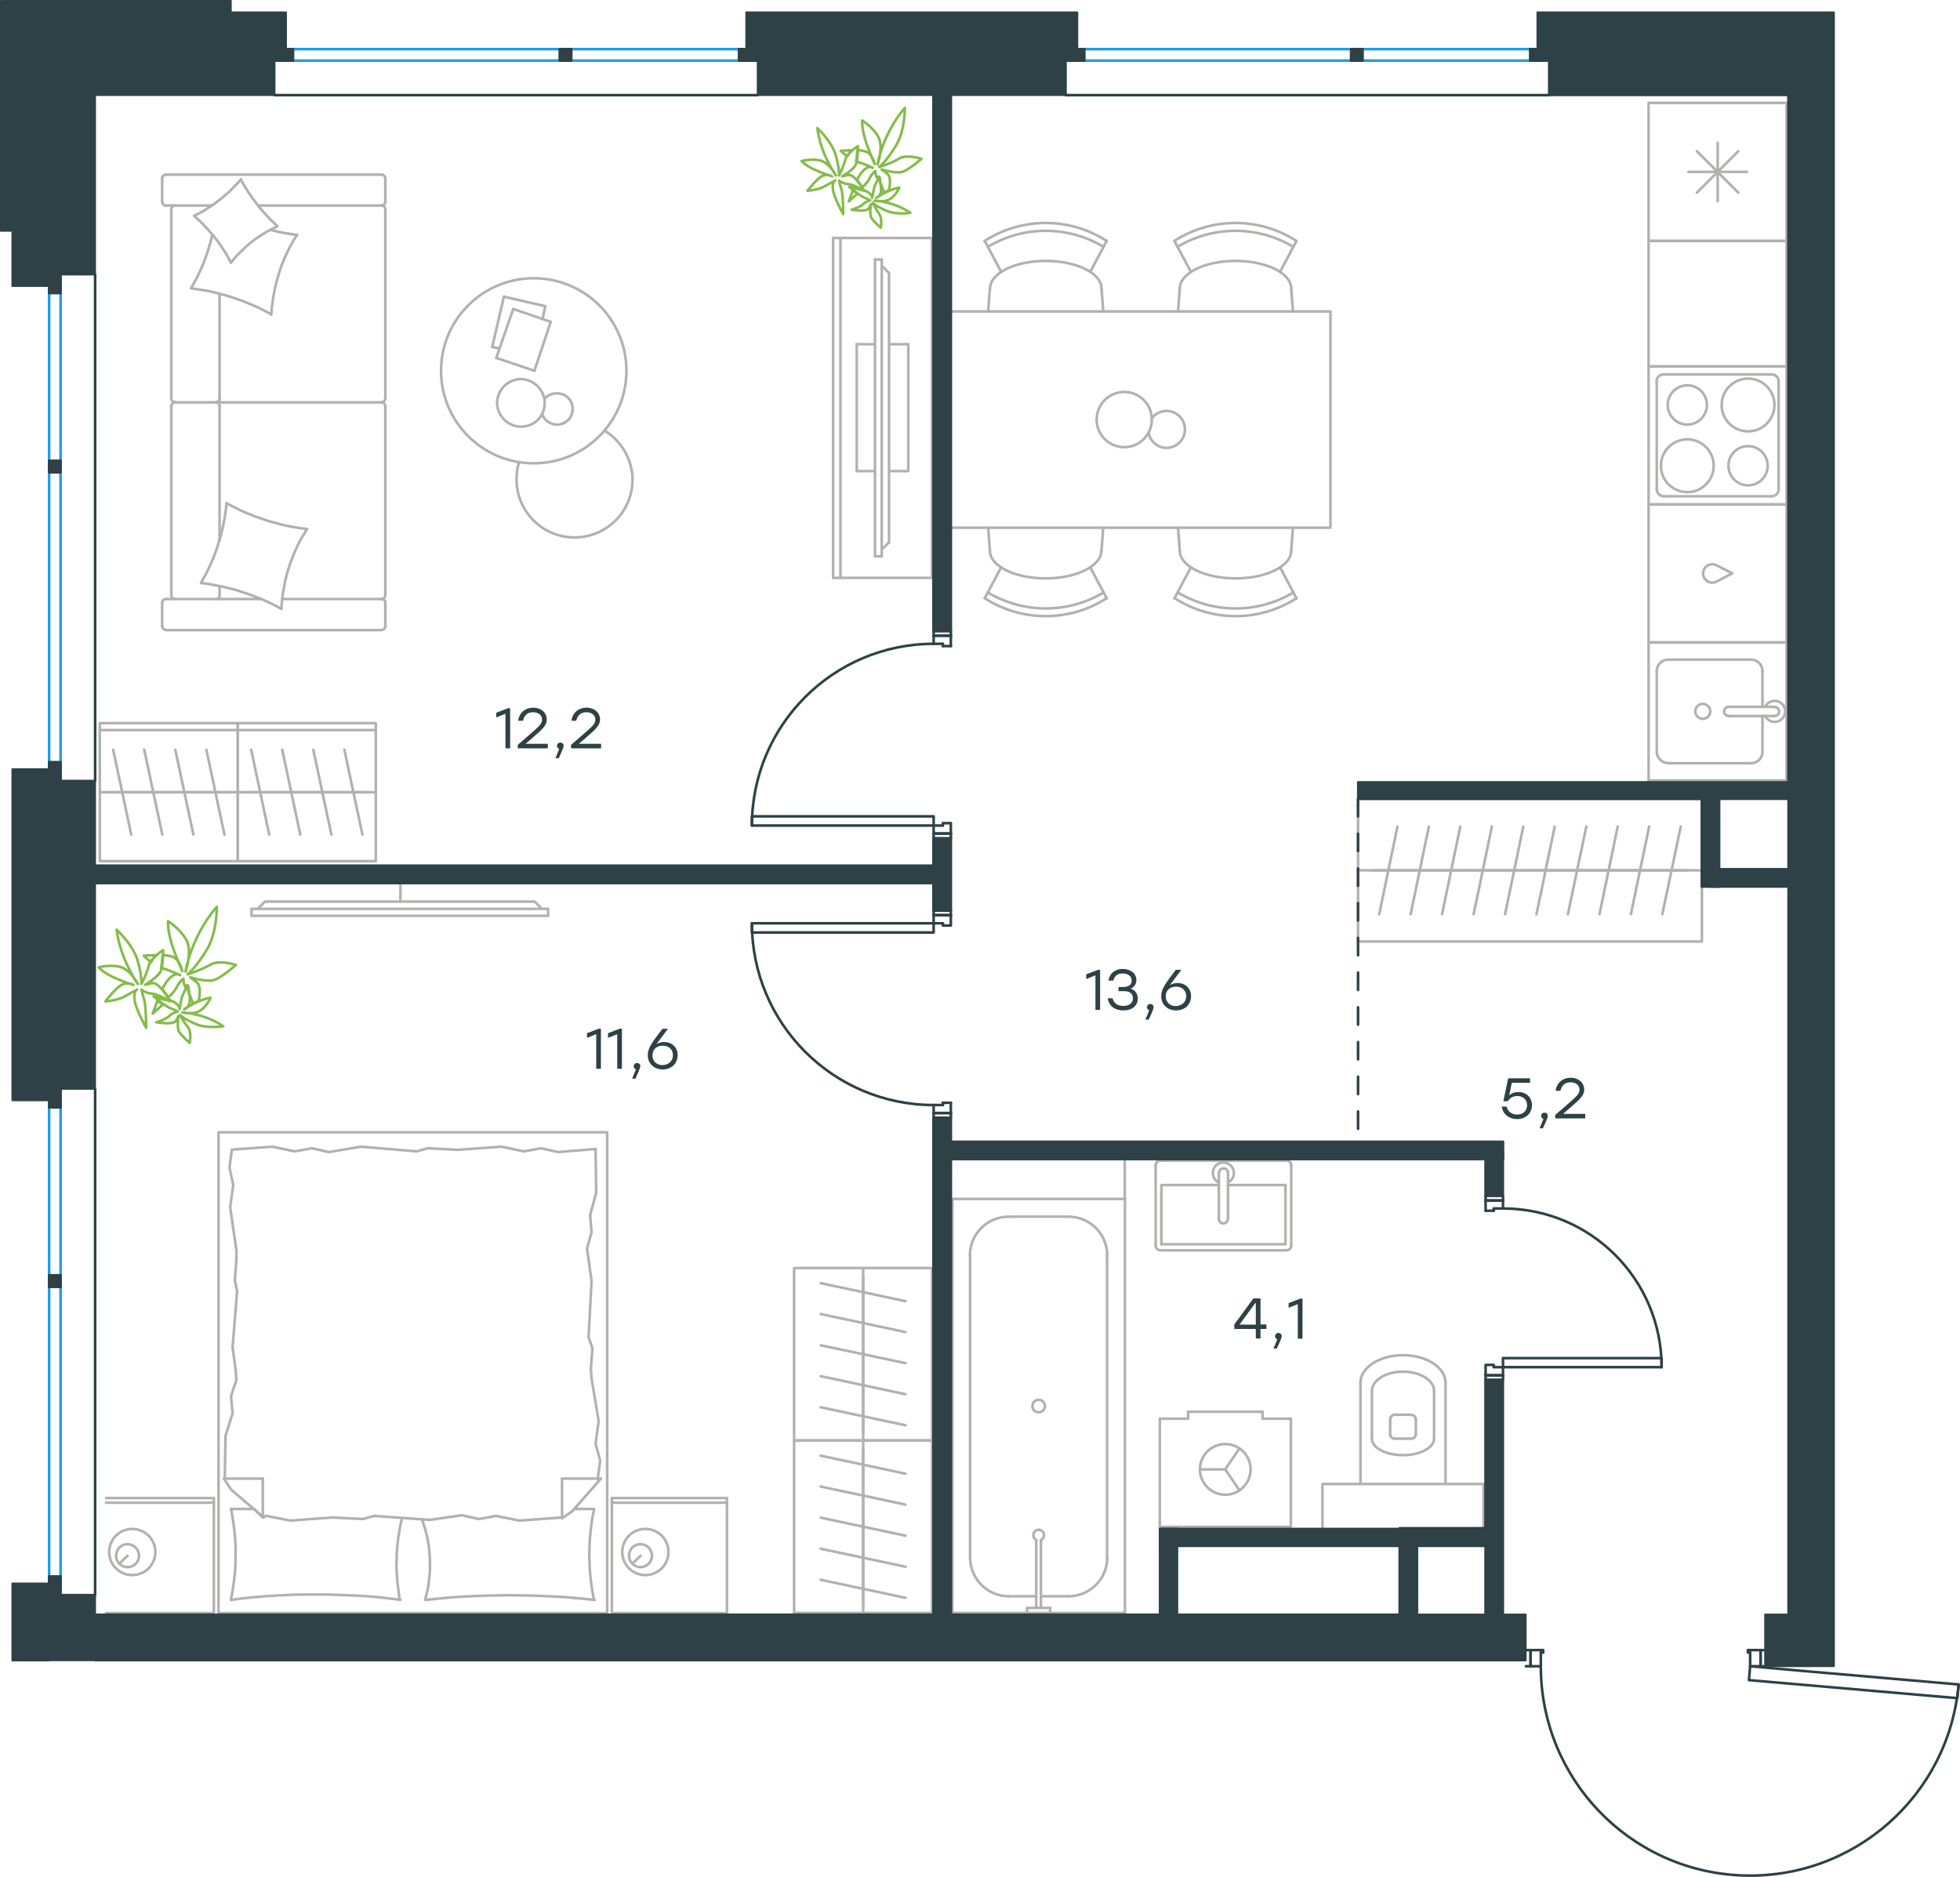 <?xml version="1.0" encoding="utf-8"?>
<!-- Generator: Adobe Illustrator 26.5.0, SVG Export Plug-In . SVG Version: 6.00 Build 0)  -->
<svg version="1.1" id="Слой_1" xmlns="http://www.w3.org/2000/svg" xmlns:xlink="http://www.w3.org/1999/xlink" x="0px" y="0px"
	 viewBox="0 0 1129.2 1081.2" style="enable-background:new 0 0 1129.2 1081.2;" xml:space="preserve">
<style type="text/css">
	.st0{fill:none;stroke:#B2B1B0;stroke-width:1.5;stroke-linecap:round;stroke-linejoin:round;stroke-miterlimit:22.926;}
	.st1{fill:none;stroke:#2D4146;stroke-width:1.5;stroke-linecap:round;stroke-linejoin:round;stroke-miterlimit:22.926;}
	.st2{fill:none;stroke:#1D9CEB;stroke-width:1.5;stroke-linecap:round;stroke-linejoin:round;stroke-miterlimit:22.926;}
	
		.st3{fill:none;stroke:#2D4146;stroke-width:1.5;stroke-linecap:round;stroke-linejoin:round;stroke-miterlimit:22.926;stroke-dasharray:10,10;}
	.st4{fill:#2D4146;}
	.st5{fill:#2D4146;stroke:#2D4146;stroke-linecap:round;stroke-linejoin:round;stroke-miterlimit:10;}
	.st6{fill:none;stroke:#84BC4A;stroke-width:1.5;stroke-linecap:round;stroke-linejoin:round;stroke-miterlimit:22.926;}
</style>
<g>
	<g>
		<line class="st0" x1="484.2" y1="137.1" x2="484.2" y2="332.9"/>
		<polyline class="st0" points="480,332.9 536.9,332.9 536.9,137.1 480,137.1 		"/>
		<line class="st0" x1="480" y1="137.1" x2="480" y2="332.9"/>
	</g>
	<g>
		<polyline class="st0" points="512.2,271.4 523.3,271.4 523.3,198.3 512.2,198.3 		"/>
		<line class="st0" x1="504.1" y1="198.3" x2="493.6" y2="198.3"/>
		<line class="st0" x1="493.6" y1="198.3" x2="493.6" y2="271.4"/>
		<line class="st0" x1="493.6" y1="271.4" x2="504.1" y2="271.4"/>
		<line class="st0" x1="504.1" y1="149.5" x2="508" y2="149.5"/>
		<line class="st0" x1="512.2" y1="312.4" x2="508" y2="316.6"/>
		<line class="st0" x1="508" y1="153.1" x2="512.2" y2="157.3"/>
		<line class="st0" x1="508" y1="320.5" x2="508" y2="149.5"/>
		<line class="st0" x1="504.1" y1="149.5" x2="504.1" y2="320.5"/>
		<line class="st0" x1="504.1" y1="320.5" x2="508" y2="320.5"/>
		<line class="st0" x1="512.2" y1="157.3" x2="512.2" y2="312.4"/>
	</g>
</g>
<line class="st0" x1="648" y1="690.7" x2="648" y2="667.7"/>
<line class="st0" x1="707.5" y1="682.7" x2="740.6" y2="682.7"/>
<polyline class="st0" points="702.2,682.7 669.1,682.7 669.1,716.8 "/>
<polyline class="st0" points="669.1,716.8 740.6,716.8 740.6,682.7 "/>
<path class="st0" d="M741.3,720.2c1.5,0,2.6-1.2,2.6-2.6"/>
<path class="st0" d="M665.8,717.6c0,1.5,1.2,2.6,2.6,2.6"/>
<path class="st0" d="M743.9,671.2c0-1.5-1.2-2.6-2.6-2.6"/>
<path class="st0" d="M668.4,668.6c-1.5,0-2.6,1.2-2.6,2.6"/>
<path class="st0" d="M702.2,702.2c0,1.5,1.2,2.6,2.6,2.6c1.5,0,2.6-1.2,2.6-2.6"/>
<line class="st0" x1="707.5" y1="675.7" x2="707.5" y2="702.2"/>
<path class="st0" d="M707.5,675.7c0-1.5-1.2-2.6-2.6-2.6c-1.5,0-2.6,1.2-2.6,2.6"/>
<line class="st0" x1="702.2" y1="675.7" x2="702.2" y2="702.2"/>
<path class="st0" d="M707.5,681.2c2.5-1.2,3.9-4.1,3.2-6.8c-0.6-2.7-3.1-4.7-5.9-4.7c-2.8,0-5.3,1.9-5.9,4.7
	c-0.6,2.7,0.7,5.6,3.2,6.8"/>
<line class="st0" x1="743.9" y1="671.2" x2="743.9" y2="717.6"/>
<line class="st0" x1="741.3" y1="720.3" x2="668.4" y2="720.3"/>
<line class="st0" x1="665.8" y1="717.6" x2="665.8" y2="671.2"/>
<line class="st0" x1="668.4" y1="668.6" x2="741.3" y2="668.6"/>
<line class="st0" x1="790.8" y1="501.4" x2="808.9" y2="501.4"/>
<line class="st0" x1="805.1" y1="476.2" x2="794.6" y2="526.7"/>
<line class="st0" x1="808.9" y1="501.4" x2="827" y2="501.4"/>
<line class="st0" x1="823.2" y1="476.2" x2="812.7" y2="526.7"/>
<line class="st0" x1="827" y1="501.4" x2="845.1" y2="501.4"/>
<line class="st0" x1="841.3" y1="476.2" x2="830.8" y2="526.7"/>
<line class="st0" x1="845.1" y1="501.4" x2="863.3" y2="501.4"/>
<line class="st0" x1="859.5" y1="476.2" x2="849" y2="526.7"/>
<line class="st0" x1="782.4" y1="501.4" x2="980.5" y2="501.4"/>
<line class="st0" x1="863.3" y1="501.4" x2="881.4" y2="501.4"/>
<line class="st0" x1="877.6" y1="476.2" x2="867.1" y2="526.7"/>
<line class="st0" x1="881.4" y1="501.4" x2="899.5" y2="501.4"/>
<line class="st0" x1="895.7" y1="476.2" x2="885.2" y2="526.7"/>
<line class="st0" x1="899.5" y1="501.4" x2="917.7" y2="501.4"/>
<line class="st0" x1="913.9" y1="476.2" x2="903.3" y2="526.7"/>
<line class="st0" x1="917.7" y1="501.4" x2="935.8" y2="501.4"/>
<line class="st0" x1="932" y1="476.2" x2="921.5" y2="526.7"/>
<line class="st0" x1="935.8" y1="501.4" x2="953.9" y2="501.4"/>
<line class="st0" x1="950.1" y1="476.2" x2="939.6" y2="526.7"/>
<line class="st0" x1="953.9" y1="501.4" x2="972.1" y2="501.4"/>
<line class="st0" x1="968.3" y1="476.2" x2="957.7" y2="526.7"/>
<rect x="782.4" y="460.3" class="st0" width="198.1" height="82.1"/>
<g>
	<line class="st0" x1="727.4" y1="817.3" x2="727.4" y2="813.3"/>
	<line class="st0" x1="684.5" y1="817.3" x2="684.5" y2="813.3"/>
	<line class="st0" x1="743.7" y1="817.3" x2="727.4" y2="817.3"/>
	<line class="st0" x1="668.2" y1="817.3" x2="684.5" y2="817.3"/>
	<polyline class="st0" points="714.1,858.6 705.9,846.5 714.1,834.4 	"/>
	<line class="st0" x1="705.9" y1="846.5" x2="691.4" y2="846.5"/>
	<path class="st0" d="M720.5,846.5c0-8-6.5-14.6-14.6-14.6c-8,0-14.6,6.5-14.6,14.6c0,8,6.5,14.6,14.6,14.6
		C714,861.1,720.5,854.5,720.5,846.5"/>
	<line class="st0" x1="743.7" y1="879.6" x2="743.7" y2="817.3"/>
	<line class="st0" x1="727.4" y1="813.3" x2="684.5" y2="813.3"/>
	<polyline class="st0" points="668.2,817.3 668.2,879.6 743.7,879.6 	"/>
</g>
<line class="st0" x1="1015.4" y1="386.6" x2="1015.4" y2="407.2"/>
<path class="st0" d="M981,405.5c-2.4,0-4.3,1.9-4.3,4.3c0,2.4,1.9,4.3,4.3,4.3c2.4,0,4.3-1.9,4.3-4.3
	C985.3,407.4,983.3,405.5,981,405.5"/>
<path class="st0" d="M995.9,407.2c-1.5,0-2.6,1.2-2.6,2.6c0,1.5,1.2,2.6,2.6,2.6"/>
<line class="st0" x1="1022.4" y1="407.2" x2="995.9" y2="407.2"/>
<path class="st0" d="M1022.4,412.5c1.5,0,2.6-1.2,2.6-2.6c0-1.5-1.2-2.6-2.6-2.6"/>
<line class="st0" x1="1022.4" y1="412.5" x2="995.9" y2="412.5"/>
<path class="st0" d="M1017,412.5c1.2,2.5,4,3.9,6.8,3.2c2.7-0.6,4.7-3.1,4.7-5.9c0-2.8-1.9-5.2-4.7-5.9c-2.7-0.6-5.6,0.7-6.8,3.2"/>
<path class="st0" d="M1015.4,386.6c0-3.7-3-6.6-6.6-6.6"/>
<path class="st0" d="M1008.8,439.7c3.7,0,6.6-3,6.6-6.6"/>
<path class="st0" d="M961.1,380c-3.7,0-6.6,3-6.6,6.6"/>
<path class="st0" d="M954.5,433c0,3.7,3,6.6,6.6,6.6"/>
<line class="st0" x1="1008.8" y1="380" x2="961.1" y2="380"/>
<line class="st0" x1="954.5" y1="386.6" x2="954.5" y2="433"/>
<line class="st0" x1="961.1" y1="439.7" x2="1008.8" y2="439.7"/>
<line class="st0" x1="1015.4" y1="433" x2="1015.4" y2="412.5"/>
<rect x="949.8" y="370.1" class="st0" width="79.5" height="79.5"/>
<path class="st0" d="M1007.1,248.5c8.4,0,15.2-6.8,15.2-15.2c0-8.4-6.8-15.2-15.2-15.2c-8.4,0-15.2,6.8-15.2,15.2
	C991.8,241.7,998.7,248.5,1007.1,248.5"/>
<path class="st0" d="M1007.1,279.6c6.2,0,11.3-5,11.3-11.3c0-6.2-5-11.3-11.3-11.3c-6.2,0-11.3,5-11.3,11.3
	C995.8,274.5,1000.9,279.6,1007.1,279.6"/>
<path class="st0" d="M972.1,283.5c8.4,0,15.2-6.8,15.2-15.2c0-8.4-6.8-15.2-15.2-15.2c-8.4,0-15.2,6.8-15.2,15.2
	C956.8,276.7,963.7,283.5,972.1,283.5"/>
<path class="st0" d="M972.1,244.6c6.2,0,11.3-5.1,11.3-11.3c0-6.2-5-11.3-11.3-11.3c-6.2,0-11.3,5-11.3,11.3
	C960.8,239.5,965.9,244.6,972.1,244.6"/>
<path class="st0" d="M1020.7,285.9c2.2,0,4-1.8,4-4"/>
<path class="st0" d="M1024.7,219.7c0-2.2-1.8-4-4-4"/>
<path class="st0" d="M954.5,281.9c0,2.2,1.8,4,4,4"/>
<path class="st0" d="M958.4,215.7c-2.2,0-4,1.8-4,4"/>
<line class="st0" x1="1024.7" y1="282" x2="1024.7" y2="219.7"/>
<line class="st0" x1="958.4" y1="285.9" x2="1020.7" y2="285.9"/>
<line class="st0" x1="954.5" y1="219.7" x2="954.5" y2="282"/>
<line class="st0" x1="1020.7" y1="215.7" x2="958.4" y2="215.7"/>
<rect x="949.8" y="211.1" class="st0" width="79.5" height="79.5"/>
<path class="st0" d="M988.6,325.5c-2.2-1-4.8-0.3-6.3,1.6c-1.5,1.9-1.5,4.6,0,6.5c1.5,1.9,4.1,2.6,6.3,1.6"/>
<polyline class="st0" points="988.6,325.5 998,330.3 988.6,335.2 "/>
<rect x="949.8" y="290.6" class="st0" width="79.5" height="79.5"/>
<line class="st0" x1="977.6" y1="87.1" x2="1001.5" y2="111"/>
<line class="st0" x1="1001.5" y1="87.1" x2="977.6" y2="111"/>
<line class="st0" x1="972.7" y1="99" x2="1006.5" y2="99"/>
<line class="st0" x1="989.6" y1="82.2" x2="989.6" y2="115.9"/>
<rect x="949.8" y="59.3" class="st0" width="79.5" height="79.5"/>
<rect x="949.8" y="138.8" class="st0" width="79.5" height="72.3"/>
<path class="st0" d="M678.5,341.3c20.5,12.3,46.2,12.3,66.7,0"/>
<path class="st0" d="M676.7,344.6c21.4,13.8,48.9,13.8,70.3,0"/>
<line class="st0" x1="737.5" y1="326.8" x2="746.9" y2="344.7"/>
<line class="st0" x1="686.1" y1="326.8" x2="676.6" y2="344.7"/>
<line class="st0" x1="679.7" y1="317.3" x2="678.7" y2="304"/>
<line class="st0" x1="743.9" y1="317.3" x2="744.9" y2="304"/>
<path class="st0" d="M679.7,317.3c0,8.8,14.4,15.9,32.1,15.9c17.8,0,32.1-7.1,32.1-15.9"/>
<path class="st0" d="M745.1,142.2c-20.5-12.3-46.2-12.3-66.7,0"/>
<path class="st0" d="M746.9,138.8c-21.4-13.8-48.9-13.8-70.3,0"/>
<line class="st0" x1="737.5" y1="156.6" x2="746.9" y2="138.8"/>
<line class="st0" x1="686.1" y1="156.6" x2="676.6" y2="138.8"/>
<line class="st0" x1="679.7" y1="166.2" x2="678.7" y2="179.4"/>
<line class="st0" x1="743.9" y1="166.2" x2="744.9" y2="179.4"/>
<path class="st0" d="M743.9,166.2c0-8.8-14.4-15.9-32.1-15.9c-17.7,0-32.1,7.1-32.1,15.9"/>
<path class="st0" d="M635.8,142.2c-20.5-12.3-46.2-12.3-66.7,0"/>
<path class="st0" d="M637.6,138.8c-21.4-13.8-48.9-13.8-70.3,0"/>
<line class="st0" x1="576.8" y1="156.6" x2="567.3" y2="138.8"/>
<line class="st0" x1="628.1" y1="156.6" x2="637.6" y2="138.8"/>
<line class="st0" x1="634.6" y1="166.2" x2="635.6" y2="179.4"/>
<line class="st0" x1="570.3" y1="166.2" x2="569.3" y2="179.4"/>
<path class="st0" d="M634.6,166.2c0-8.8-14.4-15.9-32.1-15.9c-17.8,0-32.1,7.1-32.1,15.9"/>
<path class="st0" d="M569.1,341.3c20.5,12.3,46.2,12.3,66.7,0"/>
<path class="st0" d="M567.3,344.6c21.4,13.8,48.9,13.8,70.3,0"/>
<line class="st0" x1="628.1" y1="326.8" x2="637.6" y2="344.7"/>
<line class="st0" x1="576.8" y1="326.8" x2="567.3" y2="344.7"/>
<line class="st0" x1="570.3" y1="317.3" x2="569.3" y2="304"/>
<line class="st0" x1="634.6" y1="317.3" x2="635.6" y2="304"/>
<path class="st0" d="M570.3,317.3c0,8.8,14.4,15.9,32.1,15.9c17.7,0,32.1-7.1,32.1-15.9"/>
<path class="st0" d="M661.7,249.2c0.9,5,5.1,8.7,10.1,8.8c5,0.1,9.5-3.3,10.6-8.2c1.1-4.9-1.3-10-5.9-12.1c-4.6-2.1-10-0.7-13,3.4"
	/>
<path class="st0" d="M663.6,241.7c0-8.8-7.1-15.9-15.9-15.9c-8.8,0-15.9,7.1-15.9,15.9c0,8.8,7.1,15.9,15.9,15.9
	C656.5,257.6,663.6,250.5,663.6,241.7"/>
<polyline class="st0" points="547.8,179.4 766.5,179.4 766.5,304 547.8,304 "/>
<line class="st0" x1="150.2" y1="345.1" x2="95.6" y2="345.1"/>
<line class="st0" x1="126.5" y1="234" x2="126.5" y2="310.8"/>
<line class="st0" x1="121.9" y1="118.4" x2="95.6" y2="118.4"/>
<polyline class="st0" points="111.9,124.3 113.9,123.3 115.8,122.3 117.6,121.3 119.4,120.1 121.2,119 123,117.8 124.7,116.5 
	126.4,115.2 128.1,113.9 129.7,112.5 131.3,111.1 132.9,109.6 134.4,108.1 135.9,106.5 137.4,105 138.8,103.3 "/>
<polyline class="st0" points="156,132.5 157.8,132.9 159.7,133.4 161.6,133.8 163.6,134.2 165.5,134.5 167.4,134.8 169.3,135.1 
	171.1,135.3 "/>
<polyline class="st0" points="133,151.3 132,149.4 131,147.5 129.9,145.7 128.8,143.9 127.6,142.1 126.4,140.3 125.1,138.6 
	123.8,136.9 122.4,135.2 121,133.6 119.6,131.9 118.1,130.4 116.6,128.8 115.1,127.3 113.5,125.8 111.9,124.3 "/>
<polyline class="st0" points="162.1,350.8 159.4,349.3 156.7,347.9 153.9,346.6 151.1,345.3 148.3,344.2 145.4,343.1 142.5,342 
	139.6,341.1 136.7,340.1 133.8,339.3 130.8,338.6 127.8,337.9 124.8,337.3 121.8,336.7 118.8,336.2 115.8,335.9 117.2,333.2 
	118.7,330.6 120,327.9 121.3,325.1 122.5,322.4 123.6,319.6 124.7,316.7 125.6,313.8 126.5,310.9 127.3,308 128.1,305 128.7,302 
	129.3,299 129.8,296 130.2,293 130.5,289.9 "/>
<polyline class="st0" points="171.1,135.3 170.3,136.6 169.5,137.9 168.7,139.2 168,140.5 167.2,141.9 166.5,143.2 165.9,144.6 
	165.2,145.9 164.6,147.3 163.9,148.7 163.4,150.1 162.8,151.5 161.7,154.3 160.8,157.2 159.9,160.2 159.1,163.1 158.4,166.1 
	157.8,169.1 157.3,172.1 156.9,175.1 156.5,178.2 156.3,181.3 "/>
<polyline class="st0" points="156,180.9 153.3,179.5 150.6,178.1 147.9,176.8 145.1,175.6 142.3,174.4 139.5,173.3 136.6,172.3 
	133.7,171.3 130.8,170.4 127.9,169.6 125,168.8 122,168.1 119.1,167.5 116.1,167 113,166.5 110,166.1 111.1,164.3 112.1,162.5 
	113.1,160.6 114,158.8 114.9,156.9 115.8,155 116.6,153.1 117.4,151.2 118.1,149.3 118.8,147.3 119.5,145.4 120.1,143.4 
	120.7,141.4 121.3,139.4 121.8,137.4 122.3,135.3 "/>
<polyline class="st0" points="176.9,304.8 176.1,306.1 175.3,307.4 174.5,308.7 173.7,310 173,311.3 172.3,312.7 171.6,314 
	171,315.4 170.3,316.8 169.7,318.2 169.1,319.6 168.6,321 167.5,323.8 166.5,326.7 165.6,329.6 164.8,332.6 164.1,335.6 
	163.6,338.6 163,341.6 162.6,344.7 162.3,347.7 162.1,350.8 "/>
<polyline class="st0" points="138.8,103.3 139.8,105.3 140.9,107.2 142,109 143.2,110.9 144.4,112.6 145.6,114.4 146.9,116.1 
	148.2,117.8 149.5,119.5 150.9,121.1 152.3,122.7 153.8,124.3 155.2,125.9 156.8,127.4 158.3,128.9 159.9,130.4 158,131.3 
	156.1,132.2 154.2,133.2 152.4,134.3 150.6,135.4 148.8,136.6 147,137.8 145.3,139.1 143.6,140.5 142,141.9 140.4,143.4 
	138.8,144.9 137.3,146.4 135.8,148 134.4,149.7 133,151.3 "/>
<polyline class="st0" points="130.5,289.9 133.2,291.3 136,292.7 138.7,294.1 141.5,295.3 144.4,296.5 147.2,297.6 150.1,298.6 
	153,299.6 155.9,300.5 158.9,301.3 161.8,302.1 164.8,302.8 167.8,303.4 170.8,303.9 173.8,304.4 176.9,304.8 "/>
<path class="st0" d="M124.4,231.7c1.2,0,2.2-1,2.2-2.2"/>
<line class="st0" x1="126.5" y1="229.6" x2="126.5" y2="169.3"/>
<path class="st0" d="M124.4,345.1c1.2,0,2.2-1,2.2-2.2"/>
<path class="st0" d="M126.6,234c0-1.2-1-2.2-2.2-2.2"/>
<line class="st0" x1="126.5" y1="337.6" x2="126.5" y2="342.9"/>
<path class="st0" d="M100.9,118.4c-1.2,0-2.2,1-2.2,2.2"/>
<path class="st0" d="M222,120.6c0-1.2-1-2.2-2.2-2.2"/>
<path class="st0" d="M98.7,229.5c0,1.2,1,2.2,2.2,2.2"/>
<path class="st0" d="M219.8,231.7c1.2,0,2.2-1,2.2-2.2"/>
<line class="st0" x1="98.7" y1="229.6" x2="98.7" y2="120.7"/>
<line class="st0" x1="222" y1="120.7" x2="222" y2="229.6"/>
<path class="st0" d="M98.7,342.9c0,1.2,1,2.2,2.2,2.2"/>
<path class="st0" d="M219.8,345.1c1.2,0,2.2-1,2.2-2.2"/>
<path class="st0" d="M95.6,345.1c-1.2,0-2.2,1-2.2,2.2"/>
<path class="st0" d="M100.9,231.8c-1.2,0-2.2,1-2.2,2.2"/>
<path class="st0" d="M222,234c0-1.2-1-2.2-2.2-2.2"/>
<path class="st0" d="M222,102.8c0-1.2-1-2.2-2.2-2.2"/>
<path class="st0" d="M219.8,118.4c1.2,0,2.2-1,2.2-2.2"/>
<path class="st0" d="M95.6,100.6c-1.2,0-2.2,1-2.2,2.2"/>
<path class="st0" d="M93.5,116.3c0,1.2,1,2.2,2.2,2.2"/>
<path class="st0" d="M93.5,360.7c0,1.2,1,2.2,2.2,2.2"/>
<path class="st0" d="M222,347.2c0-1.2-1-2.2-2.2-2.2"/>
<path class="st0" d="M219.8,362.9c1.2,0,2.2-1,2.2-2.2"/>
<line class="st0" x1="98.7" y1="234" x2="98.7" y2="342.9"/>
<line class="st0" x1="219.8" y1="231.8" x2="100.9" y2="231.8"/>
<line class="st0" x1="222" y1="342.9" x2="222" y2="234"/>
<line class="st0" x1="95.6" y1="100.6" x2="219.8" y2="100.6"/>
<line class="st0" x1="222" y1="102.8" x2="222" y2="116.3"/>
<line class="st0" x1="219.8" y1="118.4" x2="148.9" y2="118.4"/>
<line class="st0" x1="93.4" y1="116.3" x2="93.4" y2="102.8"/>
<line class="st0" x1="162.8" y1="345.1" x2="219.8" y2="345.1"/>
<line class="st0" x1="222" y1="347.3" x2="222" y2="360.8"/>
<line class="st0" x1="219.8" y1="363" x2="95.6" y2="363"/>
<line class="st0" x1="93.4" y1="360.8" x2="93.4" y2="347.3"/>
<line class="st0" x1="137" y1="456.4" x2="216.5" y2="456.4"/>
<line class="st0" x1="141" y1="456.4" x2="158.9" y2="456.4"/>
<line class="st0" x1="155.1" y1="480.8" x2="144.7" y2="431.9"/>
<line class="st0" x1="158.9" y1="456.4" x2="176.8" y2="456.4"/>
<line class="st0" x1="173" y1="480.8" x2="162.6" y2="431.9"/>
<line class="st0" x1="176.8" y1="456.4" x2="194.6" y2="456.4"/>
<line class="st0" x1="190.9" y1="480.8" x2="180.5" y2="431.9"/>
<line class="st0" x1="194.6" y1="456.4" x2="212.5" y2="456.4"/>
<line class="st0" x1="208.8" y1="480.8" x2="198.4" y2="431.9"/>
<line class="st0" x1="137" y1="420.6" x2="216.5" y2="420.6"/>
<rect x="137" y="416.6" class="st0" width="79.5" height="79.5"/>
<line class="st0" x1="57.5" y1="456.4" x2="137" y2="456.4"/>
<line class="st0" x1="61.5" y1="456.4" x2="79.4" y2="456.4"/>
<line class="st0" x1="75.6" y1="480.8" x2="65.2" y2="431.9"/>
<line class="st0" x1="79.4" y1="456.4" x2="97.2" y2="456.4"/>
<line class="st0" x1="93.5" y1="480.8" x2="83.1" y2="431.9"/>
<line class="st0" x1="97.2" y1="456.4" x2="115.1" y2="456.4"/>
<line class="st0" x1="111.4" y1="480.8" x2="101" y2="431.9"/>
<line class="st0" x1="115.1" y1="456.4" x2="133" y2="456.4"/>
<line class="st0" x1="129.3" y1="480.8" x2="118.9" y2="431.9"/>
<line class="st0" x1="57.5" y1="420.6" x2="137" y2="420.6"/>
<rect x="57.5" y="416.6" class="st0" width="79.5" height="79.5"/>
<g>
	<line class="st0" x1="129.5" y1="851.8" x2="129.9" y2="827.2"/>
	<polyline class="st0" points="191.7,874.2 167.1,876 153.7,873.3 151.4,873.8 	"/>
	<polyline class="st0" points="323.8,874.2 299.2,876 285.8,873.3 	"/>
	<polyline class="st0" points="247.7,875.6 215.5,873.3 209.2,875.1 	"/>
	<polyline class="st0" points="285.8,873.3 275.9,875.1 266.1,872.9 247.7,875.6 	"/>
	<line class="st0" x1="209.2" y1="875.1" x2="191.7" y2="874.2"/>
	<polyline class="st0" points="133.1,869.3 133.7,872.5 134.2,875.7 134.7,879 135.1,882.3 135.4,885.5 135.6,888.8 135.7,892.1 
		135.7,895.3 135.7,898.6 135.6,901.9 135.4,905.2 135.1,908.4 134.7,911.6 134.2,914.9 133.7,918 133.1,921.2 	"/>
	<polyline class="st0" points="133.1,921.7 136.1,921.3 139.1,920.9 142.1,920.6 145.2,920.2 148.2,920 151.2,919.7 154.3,919.5 
		157.3,919.3 160.4,919.1 163.4,919 166.5,918.8 169.5,918.7 175.7,918.6 181.9,918.6 185.7,918.6 189.6,918.6 194.7,918.8 
		199.9,919 205,919.2 210.2,919.5 215.3,919.9 220.5,920.4 225.6,921 230.7,921.7 	"/>
	<polyline class="st0" points="340.8,794.1 344.9,818.7 343.1,831.7 	"/>
	<polyline class="st0" points="343.1,831.7 345.8,841.5 344.4,851.4 344.4,852.3 	"/>
	<line class="st0" x1="340.4" y1="788.7" x2="340.8" y2="794.1"/>
	<polyline class="st0" points="339.1,725.5 340.8,738.1 339.1,770.3 341.3,776.6 340.4,788.7 	"/>
	<polyline class="st0" points="343.1,661.9 343.5,687 340,700 	"/>
	<polyline class="st0" points="340,700 340.8,709.9 338.2,719.3 339.1,725.5 	"/>
	<polyline class="st0" points="136.2,720.2 132.6,695.5 134.4,682.6 	"/>
	<polyline class="st0" points="134.4,682.6 132.2,672.7 133.5,662.8 	"/>
	<line class="st0" x1="136.2" y1="725.5" x2="136.2" y2="720.2"/>
	<polyline class="st0" points="135.7,788.7 134,776.1 136.6,743.9 135.3,737.6 136.2,725.5 	"/>
	<line class="st0" x1="129.9" y1="827.2" x2="134" y2="814.2"/>
	<polyline class="st0" points="134,814.2 133.1,804.3 136.2,794.9 135.7,788.7 	"/>
	<polyline class="st0" points="230.2,921.7 229.6,916.6 229.3,914.1 229,911.7 228.8,909.2 228.6,906.8 228.5,904.3 228.4,902 
		228.5,898.5 228.6,895 228.7,893.3 228.8,891.6 229,889.9 229.2,888.1 229.4,886.5 229.6,884.8 229.9,883.1 230.2,881.4 
		230.5,879.7 230.8,878 231.2,876.3 231.6,874.7 	"/>
	<polyline class="st0" points="342.2,921.7 341.6,918.5 341,915.2 340.6,912 340.2,908.7 339.9,905.4 339.7,902.2 339.6,898.9 
		339.5,895.7 339.6,892.4 339.7,889.1 339.9,885.8 340.2,882.6 340.6,879.3 341,876.1 341.6,872.9 342.2,869.7 	"/>
	<polyline class="st0" points="243.1,875.2 243.7,876.9 244.2,878.6 244.7,880.2 245.2,881.8 245.6,883.4 246,885 246.3,886.6 
		246.6,888.2 246.9,889.8 247.1,891.4 247.3,893.1 247.4,894.7 247.6,896.4 247.6,898.1 247.7,899.8 247.7,901.5 247.7,904 
		247.6,906.6 247.3,909.1 247,911.6 246.7,914 246.2,916.4 245.6,918.9 245,921.2 	"/>
	<polyline class="st0" points="245,921.7 251.1,921.1 257.1,920.5 263.2,920 269.3,919.7 275.4,919.4 281.5,919.2 287.6,919.1 
		293.8,919 299.9,919.1 306,919.2 312.1,919.4 318.2,919.7 324.4,920 330.5,920.5 336.6,921.1 342.7,921.7 	"/>
	<polyline class="st0" points="263.8,662.4 288.9,660.6 301.9,663.3 	"/>
	<polyline class="st0" points="301.9,663.3 311.7,661.5 321.6,663.7 343.1,661.9 	"/>
	<polyline class="st0" points="133.5,662.3 156.8,660.6 169.8,663.3 	"/>
	<polyline class="st0" points="207.9,660.6 240.1,663.3 246.4,661.5 	"/>
	<polyline class="st0" points="169.8,663.3 179.6,661.5 189.5,663.7 207.9,660.6 	"/>
	<line class="st0" x1="246.4" y1="661.5" x2="263.8" y2="662.4"/>
	<line class="st0" x1="346.2" y1="851.8" x2="323.8" y2="851.8"/>
	<polyline class="st0" points="151.9,874.2 133.1,858.1 129,851.8 	"/>
	<line class="st0" x1="323.8" y1="874.2" x2="323.8" y2="851.8"/>
	<line class="st0" x1="133.1" y1="869.3" x2="146.1" y2="869.3"/>
	<polyline class="st0" points="346.2,851.8 329.7,870.6 323.8,874.7 	"/>
	<line class="st0" x1="129" y1="851.8" x2="151.4" y2="851.8"/>
	<polyline class="st0" points="146.5,869.3 151.4,874.2 151.4,851.8 	"/>
	<line class="st0" x1="330.8" y1="869.3" x2="342.2" y2="869.3"/>
	<rect x="125.9" y="652.3" class="st0" width="223.9" height="277"/>
	<line class="st0" x1="73.5" y1="896.2" x2="68.8" y2="900.8"/>
	<path class="st0" d="M62.9,894.1c0,7.3,5.9,13.3,13.3,13.3c7.3,0,13.3-5.9,13.3-13.3c0-7.3-5.9-13.3-13.3-13.3
		C68.9,880.8,62.9,886.7,62.9,894.1"/>
	<path class="st0" d="M66.9,896.2c0,3.7,3,6.6,6.6,6.6c3.7,0,6.6-3,6.6-6.6s-3-6.6-6.6-6.6C69.9,889.5,66.9,892.5,66.9,896.2"/>
	<line class="st0" x1="123.2" y1="865.7" x2="61.1" y2="865.7"/>
	<line class="st0" x1="123.2" y1="863" x2="61.1" y2="863"/>
	<polyline class="st0" points="123.2,863 123.2,929.3 61.1,929.3 	"/>
	<line class="st0" x1="369.1" y1="896.2" x2="364.4" y2="900.8"/>
	<path class="st0" d="M358.5,894.1c0,7.3,5.9,13.3,13.3,13.3c7.3,0,13.3-5.9,13.3-13.3c0-7.3-5.9-13.3-13.3-13.3
		C364.4,880.8,358.5,886.7,358.5,894.1"/>
	<path class="st0" d="M362.4,896.2c0,3.7,3,6.6,6.6,6.6c3.7,0,6.6-3,6.6-6.6s-3-6.6-6.6-6.6C365.4,889.5,362.4,892.5,362.4,896.2"/>
	<line class="st0" x1="418.7" y1="865.7" x2="352.5" y2="865.7"/>
	<rect x="352.5" y="863" class="st0" width="66.3" height="66.3"/>
</g>
<line class="st0" x1="497.3" y1="730.5" x2="497.3" y2="829.8"/>
<line class="st0" x1="497.3" y1="735.4" x2="497.3" y2="753.3"/>
<line class="st0" x1="521.7" y1="749.6" x2="472.8" y2="739.2"/>
<line class="st0" x1="497.3" y1="753.3" x2="497.3" y2="771.2"/>
<line class="st0" x1="521.7" y1="767.4" x2="472.8" y2="757"/>
<line class="st0" x1="497.3" y1="771.2" x2="497.3" y2="789.1"/>
<line class="st0" x1="521.7" y1="785.3" x2="472.8" y2="775"/>
<line class="st0" x1="497.3" y1="789.1" x2="497.3" y2="807"/>
<line class="st0" x1="521.7" y1="803.2" x2="472.8" y2="792.8"/>
<line class="st0" x1="497.3" y1="807" x2="497.3" y2="824.9"/>
<line class="st0" x1="521.7" y1="821.1" x2="472.8" y2="810.7"/>
<rect x="457.5" y="730.5" class="st0" width="79.5" height="99.4"/>
<line class="st0" x1="230.7" y1="519.3" x2="230.7" y2="508.7"/>
<polyline class="st0" points="148.4,523.6 152.7,519.4 308,519.4 312.2,523.6 "/>
<rect x="144.9" y="523.6" class="st0" width="170.9" height="4"/>
<line class="st0" x1="497.3" y1="829.8" x2="497.3" y2="929.2"/>
<line class="st0" x1="497.3" y1="834.8" x2="497.3" y2="852.7"/>
<line class="st0" x1="521.7" y1="849" x2="472.8" y2="838.6"/>
<line class="st0" x1="497.3" y1="852.7" x2="497.3" y2="870.6"/>
<line class="st0" x1="521.7" y1="866.8" x2="472.8" y2="856.4"/>
<line class="st0" x1="497.3" y1="870.6" x2="497.3" y2="888.5"/>
<line class="st0" x1="521.7" y1="884.7" x2="472.8" y2="874.3"/>
<line class="st0" x1="497.3" y1="888.5" x2="497.3" y2="906.4"/>
<line class="st0" x1="521.7" y1="902.6" x2="472.8" y2="892.2"/>
<line class="st0" x1="497.3" y1="906.4" x2="497.3" y2="924.3"/>
<line class="st0" x1="521.7" y1="920.5" x2="472.8" y2="910.1"/>
<rect x="457.5" y="829.8" class="st0" width="79.5" height="99.4"/>
<g>
	<path class="st0" d="M815.7,817.7c0-1.5-1.2-2.6-2.6-2.6"/>
	<path class="st0" d="M803.6,815c-1.5,0-2.6,1.2-2.6,2.6"/>
	<path class="st0" d="M813.1,828.8c1.5,0,2.6-1.2,2.6-2.6"/>
	<path class="st0" d="M800.9,826.2c0,1.5,1.2,2.6,2.6,2.6"/>
	<line class="st0" x1="815.7" y1="826.2" x2="815.7" y2="817.7"/>
	<line class="st0" x1="813.1" y1="815" x2="803.5" y2="815"/>
	<line class="st0" x1="800.9" y1="817.7" x2="800.9" y2="826.2"/>
	<line class="st0" x1="803.5" y1="828.8" x2="813.1" y2="828.8"/>
	<path class="st0" d="M790.4,828.8c0,5.3,8,9.5,17.9,9.5c9.9,0,17.9-4.3,17.9-9.5"/>
	<line class="st0" x1="826.2" y1="801.3" x2="826.2" y2="828.8"/>
	<path class="st0" d="M826.2,801.3c0-6.1-8-11.1-17.9-11.1c-9.9,0-17.9,5-17.9,11.1"/>
	<line class="st0" x1="790.4" y1="801.3" x2="790.4" y2="828.8"/>
	<path class="st0" d="M832.8,796.6c0-8.8-11-15.9-24.5-15.9c-13.5,0-24.5,7.1-24.5,15.9"/>
	<line class="st0" x1="832.8" y1="796.6" x2="832.8" y2="854.9"/>
	<line class="st0" x1="783.8" y1="796.6" x2="783.8" y2="854.9"/>
	<polyline class="st0" points="854.7,880.1 854.7,854.9 761.9,854.9 761.9,880.1 	"/>
</g>
<line class="st0" x1="581.1" y1="919.6" x2="597" y2="919.6"/>
<path class="st0" d="M599.7,887.2c1.3-0.6,2-2.1,1.7-3.5c-0.3-1.4-1.6-2.4-3-2.4c-1.5,0-2.7,1-3,2.4c-0.3,1.4,0.4,2.9,1.7,3.5"/>
<line class="st0" x1="597" y1="926.3" x2="597" y2="887.3"/>
<line class="st0" x1="599.7" y1="926.3" x2="599.7" y2="887.3"/>
<line class="st0" x1="605" y1="926.3" x2="605" y2="929.2"/>
<polyline class="st0" points="605,926.3 591.7,926.3 591.7,929.2 "/>
<path class="st0" d="M598.4,813.6c2,0,3.6-1.6,3.6-3.6c0-2-1.6-3.6-3.6-3.6c-2,0-3.6,1.6-3.6,3.6C594.7,812,596.4,813.6,598.4,813.6
	"/>
<path class="st0" d="M558.9,897.3c0,12.3,10,22.3,22.3,22.3"/>
<path class="st0" d="M615.6,919.6c12.3,0,22.3-10,22.3-22.3"/>
<path class="st0" d="M581.1,700.9c-12.3,0-22.3,10-22.3,22.3"/>
<path class="st0" d="M637.9,723.2c0-12.3-10-22.3-22.3-22.3"/>
<line class="st0" x1="615.6" y1="919.6" x2="599.7" y2="919.6"/>
<line class="st0" x1="558.9" y1="897.3" x2="558.9" y2="723.2"/>
<line class="st0" x1="581.1" y1="700.9" x2="615.6" y2="700.9"/>
<line class="st0" x1="637.8" y1="723.2" x2="637.8" y2="897.3"/>
<rect x="548.7" y="690.7" class="st0" width="99.4" height="238.5"/>
<line class="st1" x1="537.9" y1="366.2" x2="537.9" y2="363.6"/>
<polyline class="st1" points="537.9,482.9 537.9,480.2 537.9,475.6 "/>
<line class="st1" x1="537.9" y1="370.9" x2="537.9" y2="366.2"/>
<path class="st1" d="M537.9,370.9c-57.8,0-104.7,46.9-104.7,104.7"/>
<line class="st1" x1="547.8" y1="366.2" x2="547.8" y2="372.2"/>
<line class="st1" x1="547.8" y1="480.2" x2="547.8" y2="482.9"/>
<line class="st1" x1="537.9" y1="475.6" x2="543.2" y2="475.6"/>
<polyline class="st1" points="547.8,480.2 547.8,474.2 543.2,474.2 543.2,475.6 "/>
<line class="st1" x1="543.2" y1="370.9" x2="543.2" y2="372.2"/>
<line class="st1" x1="547.8" y1="363.6" x2="547.8" y2="366.2"/>
<line class="st1" x1="537.9" y1="370.9" x2="543.2" y2="370.9"/>
<line class="st1" x1="543.2" y1="372.2" x2="547.8" y2="372.2"/>
<line class="st1" x1="537.9" y1="480.2" x2="547.8" y2="480.2"/>
<line class="st1" x1="537.9" y1="366.2" x2="547.8" y2="366.2"/>
<line class="st1" x1="537.9" y1="480.2" x2="547.8" y2="480.2"/>
<line class="st1" x1="537.9" y1="366.2" x2="547.8" y2="366.2"/>
<polygon class="st1" points="433.2,475.6 433.2,470.3 462.2,470.3 537.9,470.3 537.9,475.6 508.7,475.6 "/>
<line class="st1" x1="865.9" y1="691.6" x2="865.9" y2="688.9"/>
<polyline class="st1" points="865.9,794.9 865.9,792.3 865.9,787.6 "/>
<line class="st1" x1="865.9" y1="696.2" x2="865.9" y2="691.6"/>
<path class="st1" d="M957.3,787.6c0-50.5-40.9-91.4-91.4-91.4"/>
<line class="st1" x1="855.9" y1="691.6" x2="855.9" y2="697.5"/>
<line class="st1" x1="855.9" y1="792.3" x2="855.9" y2="794.9"/>
<line class="st1" x1="865.9" y1="787.6" x2="860.6" y2="787.6"/>
<polyline class="st1" points="855.9,792.3 855.9,786.3 860.6,786.3 860.6,787.6 "/>
<line class="st1" x1="860.6" y1="696.2" x2="860.6" y2="697.5"/>
<line class="st1" x1="855.9" y1="688.9" x2="855.9" y2="691.6"/>
<line class="st1" x1="865.9" y1="696.2" x2="860.6" y2="696.2"/>
<line class="st1" x1="860.6" y1="697.5" x2="855.9" y2="697.5"/>
<line class="st1" x1="865.9" y1="792.3" x2="855.9" y2="792.3"/>
<line class="st1" x1="865.9" y1="691.6" x2="855.9" y2="691.6"/>
<line class="st1" x1="865.9" y1="792.3" x2="855.9" y2="792.3"/>
<line class="st1" x1="865.9" y1="691.6" x2="855.9" y2="691.6"/>
<polygon class="st1" points="895,787.6 957.3,787.6 957.3,782.4 928.2,782.4 865.9,782.4 865.9,787.6 "/>
<line class="st1" x1="537.9" y1="641.2" x2="537.9" y2="643.9"/>
<polyline class="st1" points="537.9,524.6 537.9,527.2 537.9,531.9 "/>
<line class="st1" x1="537.9" y1="636.6" x2="537.9" y2="641.2"/>
<path class="st1" d="M433.2,531.9c0,57.8,46.9,104.7,104.7,104.7"/>
<line class="st1" x1="547.8" y1="641.2" x2="547.8" y2="635.3"/>
<line class="st1" x1="547.8" y1="527.2" x2="547.8" y2="524.6"/>
<line class="st1" x1="537.9" y1="531.9" x2="543.2" y2="531.9"/>
<polyline class="st1" points="547.8,527.2 547.8,533.2 543.2,533.2 543.2,531.9 "/>
<line class="st1" x1="543.2" y1="636.6" x2="543.2" y2="635.3"/>
<line class="st1" x1="547.8" y1="643.9" x2="547.8" y2="641.2"/>
<line class="st1" x1="537.9" y1="636.6" x2="543.2" y2="636.6"/>
<line class="st1" x1="543.2" y1="635.3" x2="547.8" y2="635.3"/>
<line class="st1" x1="537.9" y1="527.2" x2="547.8" y2="527.2"/>
<line class="st1" x1="537.9" y1="641.2" x2="547.8" y2="641.2"/>
<line class="st1" x1="537.9" y1="527.2" x2="547.8" y2="527.2"/>
<line class="st1" x1="537.9" y1="641.2" x2="547.8" y2="641.2"/>
<polygon class="st1" points="508.7,531.9 433.2,531.9 433.2,537.2 462.2,537.2 537.9,537.2 537.9,531.9 "/>
<line class="st1" x1="881.8" y1="959.9" x2="879.1" y2="959.9"/>
<polyline class="st1" points="1016.9,959.9 1014.3,959.9 1008.3,959.9 "/>
<line class="st1" x1="887.7" y1="959.9" x2="881.8" y2="959.9"/>
<path class="st1" d="M887.7,959.9c0,64.6,50.8,117.7,115.3,120.5c64.5,2.8,119.8-45.7,125.4-110"/>
<line class="st1" x1="881.8" y1="950.6" x2="889" y2="950.6"/>
<line class="st1" x1="1014.3" y1="950.6" x2="1016.9" y2="950.6"/>
<line class="st1" x1="1008.3" y1="959.9" x2="1008.3" y2="952"/>
<polyline class="st1" points="1014.3,950.6 1007,950.6 1007,952 1008.3,952 "/>
<line class="st1" x1="887.7" y1="952" x2="889" y2="952"/>
<line class="st1" x1="879.1" y1="950.6" x2="881.8" y2="950.6"/>
<line class="st1" x1="887.7" y1="959.9" x2="887.7" y2="952"/>
<line class="st1" x1="889" y1="952" x2="889" y2="950.6"/>
<line class="st1" x1="1014.3" y1="959.9" x2="1014.3" y2="950.6"/>
<line class="st1" x1="881.8" y1="959.9" x2="881.8" y2="950.6"/>
<line class="st1" x1="1014.3" y1="959.9" x2="1014.3" y2="950.6"/>
<line class="st1" x1="881.8" y1="959.9" x2="881.8" y2="950.6"/>
<polygon class="st1" points="1128.4,970.4 1127.7,978.3 1098.8,975.8 1007.6,967.9 1008.3,959.9 1037.3,962.5 "/>
<rect x="537.8" y="643.9" class="st1" width="10" height="288"/>
<rect x="544" y="657.8" class="st1" width="321.9" height="9.9"/>
<rect x="855.9" y="663.8" class="st1" width="9.9" height="25.1"/>
<rect x="806.4" y="880.4" class="st1" width="52.1" height="10"/>
<rect x="855.9" y="794.9" class="st1" width="9.9" height="137"/>
<rect x="806.4" y="884.6" class="st1" width="9.9" height="50.8"/>
<rect x="980.5" y="456.3" class="st1" width="9.9" height="54.4"/>
<rect x="985.4" y="500.8" class="st1" width="48.4" height="9.9"/>
<rect x="537.8" y="50.2" class="st1" width="10" height="313.4"/>
<rect x="537.8" y="482.9" class="st1" width="10" height="41.7"/>
<rect x="49.2" y="498.7" class="st1" width="493.7" height="10"/>
<line class="st2" x1="28.3" y1="908.2" x2="28.3" y2="637.9"/>
<line class="st2" x1="34.9" y1="908.2" x2="34.9" y2="637.9"/>
<line class="st1" x1="54.8" y1="918.8" x2="54.8" y2="627.3"/>
<rect x="28.3" y="908.2" class="st1" width="6.6" height="10.6"/>
<rect x="28.3" y="734.7" class="st1" width="6.6" height="6.6"/>
<rect x="28.3" y="627.3" class="st1" width="6.6" height="10.6"/>
<line class="st2" x1="28.3" y1="439.1" x2="28.3" y2="168.8"/>
<line class="st2" x1="34.9" y1="439.1" x2="34.9" y2="168.8"/>
<line class="st1" x1="54.8" y1="449.7" x2="54.8" y2="158.2"/>
<rect x="28.3" y="439.1" class="st1" width="6.6" height="10.6"/>
<rect x="28.3" y="265.5" class="st1" width="6.6" height="6.6"/>
<rect x="28.3" y="158.2" class="st1" width="6.6" height="10.6"/>
<line class="st2" x1="168.8" y1="28.3" x2="425.8" y2="28.3"/>
<line class="st2" x1="168.8" y1="34.9" x2="425.8" y2="34.9"/>
<line class="st1" x1="158.2" y1="54.8" x2="436.5" y2="54.8"/>
<rect x="158.2" y="28.3" class="st1" width="10.6" height="6.6"/>
<rect x="322.5" y="28.3" class="st1" width="6.6" height="6.6"/>
<rect x="425.8" y="28.3" class="st1" width="10.6" height="6.6"/>
<line class="st2" x1="624.6" y1="28.3" x2="881.6" y2="28.3"/>
<line class="st2" x1="624.6" y1="34.9" x2="881.6" y2="34.9"/>
<line class="st1" x1="614" y1="54.8" x2="892.3" y2="54.8"/>
<rect x="614.1" y="28.3" class="st1" width="10.6" height="6.6"/>
<rect x="778.4" y="28.3" class="st1" width="6.6" height="6.6"/>
<rect x="881.6" y="28.3" class="st1" width="10.6" height="6.6"/>
<line class="st3" x1="782.4" y1="460.3" x2="782.4" y2="657.8"/>
<g>
	<path class="st4" d="M882.6,636.7c0,4.7-3.7,8-8.4,8c-4.4,0-8.3-2.4-9-7.2h2.8c0.7,3,3.1,4.6,6.2,4.6c3.3,0,5.6-2.3,5.6-5.4
		c0-3.2-2.4-5.3-5.6-5.3c-2.6,0-4.4,1.2-5.5,3h-2.6l2.8-13.2h12.6v2.6H871l-1.5,7.2c1.3-1.2,3-1.9,5.3-1.9
		C879.1,629.1,882.6,632,882.6,636.7z"/>
	<path class="st4" d="M888.9,650h-1.9l2.2-5.4c-0.8-0.2-1.3-0.9-1.3-1.7c0-1.1,0.8-1.9,1.9-1.9c0.8,0,1.9,0.4,1.9,1.9
		C891.7,643.5,891.6,644.2,888.9,650z"/>
	<path class="st4" d="M913.3,644.3H896v-2l6.7-5.8c5.6-4.9,7.3-6.3,7.3-8.7c0-2.5-2-4.3-5.2-4.3c-3.3,0-5.1,1.9-5.8,4.9h-2.8
		c0.7-4.6,4-7.5,8.7-7.5c4.7,0,7.8,3,7.8,6.8c0,3.4-2.4,5.5-7.8,10.2l-4.4,3.8h12.8V644.3z"/>
</g>
<g>
	<path class="st4" d="M633.8,558.7v23.1h-2.7v-19.9l-5.3,2.1v-2.7l6.8-2.6H633.8z"/>
	<path class="st4" d="M655.5,575.3c0,4.2-3.4,6.8-8.3,6.8c-4.5,0-8.3-2.2-9-7h2.8c0.7,3.1,3.2,4.4,6.2,4.4c3.4,0,5.5-1.7,5.5-4.4
		c0-2.3-1.4-4.1-5.1-4.1h-3.2v-2.4h2.4c3.5,0,5.2-1.3,5.2-3.6c0-2.6-2.1-4.2-5.1-4.2c-2.8,0-4.7,1-5.5,4.1h-2.8
		c0.9-4.7,4.2-6.7,8.3-6.7c4.4,0,7.8,2.6,7.8,6.4c0,2.2-1.2,4.1-3.3,4.9C654,570.4,655.5,572.5,655.5,575.3z"/>
	<path class="st4" d="M661.8,587.4h-1.9l2.2-5.4c-0.8-0.2-1.3-0.9-1.3-1.7c0-1.1,0.8-1.9,1.9-1.9c0.8,0,1.9,0.4,1.9,1.9
		C664.6,580.9,664.5,581.6,661.8,587.4z"/>
	<path class="st4" d="M686.2,573.9c0,5-3.8,8.2-8.6,8.2c-4.7,0-8.6-3.1-8.6-8.3c0-4,2.4-7.2,8.4-15.1h3.2l-6.6,8.8
		c1.2-0.7,2.6-1.2,4.3-1.2C682.4,566.2,686.2,569,686.2,573.9z M683.4,573.9c0-3.5-2.6-5.5-5.9-5.5c-3.4,0-5.9,2.1-5.9,5.6
		c0,3.5,2.6,5.6,5.8,5.6C680.8,579.5,683.4,577.3,683.4,573.9z"/>
</g>
<g>
	<path class="st4" d="M293.9,408v23.1h-2.7v-19.9l-5.3,2.1v-2.7l6.8-2.6H293.9z"/>
	<path class="st4" d="M315.6,431.1h-17.3v-2l6.7-5.8c5.6-4.9,7.3-6.3,7.3-8.7c0-2.5-2-4.3-5.2-4.3c-3.3,0-5.1,1.9-5.8,4.9h-2.8
		c0.7-4.6,4-7.5,8.7-7.5c4.7,0,7.8,3,7.8,6.8c0,3.4-2.4,5.5-7.8,10.2l-4.4,3.8h12.8V431.1z"/>
	<path class="st4" d="M321.9,436.8H320l2.2-5.4c-0.8-0.2-1.3-0.9-1.3-1.7c0-1.1,0.8-1.9,1.9-1.9c0.8,0,1.9,0.4,1.9,1.9
		C324.7,430.2,324.6,431,321.9,436.8z"/>
	<path class="st4" d="M346.3,431.1H329v-2l6.7-5.8c5.6-4.9,7.3-6.3,7.3-8.7c0-2.5-2-4.3-5.2-4.3c-3.3,0-5.1,1.9-5.8,4.9h-2.8
		c0.7-4.6,4-7.5,8.7-7.5c4.7,0,7.8,3,7.8,6.8c0,3.4-2.4,5.5-7.8,10.2l-4.4,3.8h12.8V431.1z"/>
</g>
<g>
	<path class="st4" d="M346.2,592.6v23.1h-2.7v-19.9l-5.3,2.1v-2.7l6.8-2.6H346.2z"/>
	<path class="st4" d="M358.3,592.6v23.1h-2.7v-19.9l-5.3,2.1v-2.7l6.8-2.6H358.3z"/>
	<path class="st4" d="M366.1,621.4h-1.9l2.2-5.4c-0.8-0.2-1.3-0.9-1.3-1.7c0-1.1,0.8-1.9,1.9-1.9c0.8,0,1.9,0.4,1.9,1.9
		C368.8,614.9,368.7,615.6,366.1,621.4z"/>
	<path class="st4" d="M390.4,607.9c0,5-3.8,8.2-8.6,8.2c-4.7,0-8.6-3.1-8.6-8.3c0-4,2.4-7.2,8.4-15.1h3.2l-6.6,8.8
		c1.2-0.7,2.6-1.2,4.3-1.2C386.6,600.2,390.4,602.9,390.4,607.9z M387.7,607.9c0-3.5-2.6-5.5-5.9-5.5c-3.4,0-5.9,2.1-5.9,5.6
		c0,3.5,2.6,5.6,5.8,5.6C385.1,613.5,387.7,611.3,387.7,607.9z"/>
</g>
<g>
	<path class="st4" d="M729.6,765.6h-3.4v5.5h-2.7v-5.5h-12.4v-2.6l11-15h4.1v15h3.4V765.6z M723.5,763.1v-12.4h-0.3l-9.1,12.4
		L723.5,763.1z"/>
	<path class="st4" d="M735.6,776.9h-1.9l2.2-5.4c-0.8-0.2-1.3-0.9-1.3-1.7c0-1.1,0.8-1.9,1.9-1.9c0.8,0,1.9,0.4,1.9,1.9
		C738.4,770.3,738.3,771.1,735.6,776.9z"/>
	<path class="st4" d="M750.4,748.1v23.1h-2.7v-19.9l-5.3,2.1v-2.7l6.8-2.6H750.4z"/>
</g>
<polygon class="st5" points="28.3,449.7 28.3,515.2 28.3,627.3 54.8,627.3 54.8,515.2 54.8,508.7 537.8,508.7 537.8,524.6 
	547.8,524.6 547.8,482.9 537.8,482.9 537.8,498.7 54.8,498.7 54.8,449.7 "/>
<polygon class="st5" points="28.2,443.1 7.1,443.1 7.1,595.6 7.1,633.9 28.3,633.9 28.3,637.9 34.9,637.9 34.9,627.3 28.3,627.3 
	28.3,595.6 "/>
<polygon class="st5" points="7.1,164.8 28.3,164.8 28.3,168.8 34.9,168.8 34.9,158.2 54.8,158.2 54.8,109.1 54.8,54.8 158.2,54.8 
	158.2,41.4 158.2,35 168.8,35 168.8,28.3 158.2,28.3 158.2,28.3 28.3,28.3 28.3,41.4 28.3,54.8 28.3,109.1 28.3,158.2 28.3,158.2 
	28.3,109.1 28.2,7.1 28.3,7.1 28.3,28.2 28.3,28.3 164.8,28.2 164.8,7.1 133,7.1 133,0.5 0.5,0.5 0.5,7.1 0.5,133 7.1,133 "/>
<rect x="28.3" y="908.2" class="st5" width="6.6" height="10.6"/>
<rect x="28.3" y="734.7" class="st5" width="6.6" height="6.6"/>
<rect x="28.3" y="439.1" class="st5" width="6.6" height="10.6"/>
<rect x="28.3" y="265.5" class="st5" width="6.6" height="6.6"/>
<rect x="322.5" y="28.3" class="st5" width="6.6" height="6.6"/>
<polygon class="st5" points="436.4,28.3 436.5,28.3 436.5,54.8 537.8,54.8 537.8,363.6 547.8,363.6 547.8,54.8 614.1,54.8 
	614.1,29.3 614.1,29.3 614.1,35 624.6,35 624.6,28.3 620.7,28.3 620.7,7.1 429.9,7.1 429.9,28.3 425.8,28.3 425.8,35 436.4,35 "/>
<rect x="778.4" y="28.3" class="st5" width="6.6" height="6.6"/>
<g>
	<polygon class="st5" points="28.2,956.6 28.2,912.2 7.1,912.2 7.1,956.6 	"/>
	<path class="st5" d="M54.8,956.6h331.3h67.6h9.9h81.5h291.5h42.4v-26.5h-13.3V794.9h-9.9v85.5h-49.5v4.2v5.7v39.7H547.8V667.7
		h308.1v21.2h9.9v-25.1h0v-6.1h-318v-13.9h-10v286.2H386.1H54.8v-11.3H28.3v37.8H54.8z M816.3,890.4h39.6v39.7h-39.6V890.4z"/>
</g>
<path class="st5" d="M1016.9,930.1v26.5v3.3h39.7v-29.8v-46.4v-9.9V559.7v-9.9v-495V7.1H885.7v21.2h-4.1V35h10.6v-6.6h0.1v26.5
	h137.8v395.6H782.3v9.9h198.1v50.3h5h5h39.8v419.4H1016.9z M990.4,500.8v-40.4h39.8v40.4H990.4z"/>
<g>
	<line class="st0" x1="290.3" y1="170.9" x2="314.2" y2="176.4"/>
	<line class="st0" x1="314.2" y1="176.4" x2="312.6" y2="183.8"/>
	<line class="st0" x1="287.9" y1="200.7" x2="283.6" y2="199.9"/>
	<line class="st0" x1="283.6" y1="199.9" x2="290.3" y2="170.9"/>
	<line class="st0" x1="295.7" y1="178" x2="317.3" y2="185.4"/>
	<line class="st0" x1="317.3" y1="185.4" x2="307.9" y2="213.6"/>
	<line class="st0" x1="307.9" y1="213.6" x2="285.9" y2="206.2"/>
	<line class="st0" x1="285.9" y1="206.2" x2="295.7" y2="178"/>
	<ellipse class="st0" cx="307.5" cy="213.6" rx="53.4" ry="53.3"/>
	<path class="st0" d="M313.8,232.1c0-7.4-6.3-13.7-13.7-13.7c-7.5,0-13.7,6.3-13.7,13.7c0,7.4,6.3,13.7,13.7,13.7
		C307.9,245.8,313.8,239.9,313.8,232.1z"/>
	<path class="st0" d="M313.8,229.7c1.6-2,4.3-3.1,7.1-3.1c5.1,0,9,3.9,9,9c0,5.1-3.9,9-9,9c-3.9,0-7.1-2.4-8.6-5.9"/>
	<path class="st0" d="M348.3,248.1c9.8,5.9,16.1,16.9,16.1,28.2c0,18.4-14.9,33.3-33.4,33.3c-18.4,0-33.4-14.9-33.4-33.3
		c0-3.3,0.3-6.5,1.3-9.8"/>
</g>
<g>
	<path class="st6" d="M108.1,561.3c0,0,4.9-4,11-14.1c6.1-10.1,5.8-24.8,5.8-24.8s-6.7,7.3-11.9,18.6c-5.2,11.3-6.1,18.7-6.1,18.7
		s4-11.3,0.6-18c-3.7-6.7-10.7-11-10.7-11s-0.3,4.6,1.8,11.9c2.1,7.3,6.4,16.8,6.4,16.8s-1.2-6.7-5.8-8.3c-1.2-0.3-3.4-0.9-5.5-0.9
		c-0.3,2.1-0.3,5.2-0.9,7.3c0.3,0.3,0.9,0.3,0.9,0.3c4.9,1.5,10.1,4,10.1,4s-2.4-2.4-6.7,2.4c-1.2,1.2-2.4,3.4-3.7,5.5
		c1.2,1.5,2.7,3.7,3.7,4.9c2.1-2.1,4-4.3,4.6-5.8c2.4-4.3,4-4.9,4-4.9s-0.3,2.1,1.2,4.9c0.6-0.9,0.9-1.2,0.9-1.2s0.3,1.8,0.9,4.3
		c0.9,1.8,1.8,4,2.4,6.4c0.9-0.6,1.8-0.9,3.1-1.5l0.3-0.3c0.9-4.3,0.9-8.9-0.9-10.4l-4-3.1c0,0,10.4,3.4,14.7,1.2
		c4.3-1.8,11.6-8.3,11.6-8.3s-9.2-3.1-14.4-0.3C116,558.8,108.1,561.3,108.1,561.3z M90.4,550.3c-4,0-7.6,0.3-7.6,0.3
		s1.8,1.8,4.3,3.7C87.9,552.4,88.9,551.2,90.4,550.3z M91.9,573.8c-0.3,0.3-0.3,0.9-0.6,1.2c1.2,0.3,3.1,0.9,4.6,1.2l0.3-0.3
		C95.3,575.3,93.7,574.4,91.9,573.8z M90.7,576.6c-1.5,4-2.7,7.3-2.7,7.3s2.7-2.4,5.8-5.2C92.8,578.1,91.6,577.2,90.7,576.6z
		 M112.4,583.6c0,0.3,0.3,0.9,0.3,0.9h0.3c0-0.3,0.3-0.6,0.3-1.2C112.7,583.6,112.7,583.6,112.4,583.6z"/>
	<path class="st6" d="M81.5,566.8c0,0,0.3-4.9-2.4-14.1c-3.1-9.2-11.9-17.1-11.9-17.1s0.9,8.6,4.9,17.7c4,9.2,7.3,13.5,7.3,13.5
		s-4-7.9-10.1-9.8c-6.1-1.5-12.5,0.3-12.5,0.3s2.4,2.8,8.2,5.5c5.8,2.8,11.9,4.6,11.9,4.6s-3.1-1.8-6.4-0.3
		c-3.7,1.8-9.8,9.8-9.8,9.8s7.3-0.6,11-2.8c3.7-2.1,7.3-4,7.3-4s-2.1,0.3-1.5,5.8c0.6,5.5,6.7,16.2,6.7,16.2s0-12.8-1.2-16.5
		c-1.2-3.7-1.5-5.5-1.5-5.5s2.4,2.1,6.4,2.4c3.1,0.3,6.7,2.8,9.2,4c0.3,0.3,0.9,0.3,0.9,0.3c-1.2-2.1-6.7-11.3-10.4-10.4l-4,0.9
		c0,0,7.9-4.6,9.2-8.3c1.2-3.7,1.2-11.6,1.2-11.6s-6.7,4-8.2,8.6C84.6,561,81.5,566.8,81.5,566.8z"/>
	<path class="st6" d="M103.8,584.8c0,0,2.4,2.4,9.2,5.2c6.7,2.8,15.6,1.2,15.6,1.2s-5.2-3.7-12.2-5.8c-7.3-2.1-11.3-2.1-11.3-2.1
		s6.4,1.5,10.4-1.2c4-2.8,5.8-7.3,5.8-7.3s-2.7,0.3-7,2.1c-4.3,1.8-8.2,4.6-8.2,4.6s2.4-0.9,3.1-3.7c0.6-2.8-0.9-10.1-0.9-10.1
		s-3.1,4.6-3.7,7.6c-0.6,3.1-1.2,6.1-1.2,6.1s0.9-1.2-2.4-3.7c-3.4-2.4-12.5-3.7-12.5-3.7s7.3,6.1,10.1,7c2.7,0.9,3.7,1.8,3.7,1.8
		s-2.4,0.3-4.6,2.4c-2.1,2.1-7.6,3.7-7.6,3.7s9.8,1.8,11.3-0.9l1.5-2.8c0,0-1.2,6.7,0.3,9.2c1.5,2.4,6.1,6.4,6.1,6.4
		s1.2-5.8-0.9-8.9C106,589.1,103.8,584.8,103.8,584.8z"/>
</g>
<g>
	<path class="st6" d="M506.6,96.2c0,0,4.3-3.5,9.6-12.3c5.3-8.8,5.1-21.7,5.1-21.7s-5.9,6.4-10.4,16.3c-4.5,9.9-5.3,16.3-5.3,16.3
		s3.5-9.9,0.5-15.8c-3.2-5.9-9.4-9.6-9.4-9.6s-0.3,4,1.6,10.4c1.9,6.4,5.6,14.7,5.6,14.7s-1.1-5.9-5.1-7.2c-1.1-0.3-2.9-0.8-4.8-0.8
		c-0.3,1.9-0.3,4.5-0.8,6.4c0.3,0.3,0.8,0.3,0.8,0.3c4.3,1.3,8.8,3.5,8.8,3.5s-2.1-2.1-5.9,2.1c-1.1,1.1-2.1,2.9-3.2,4.8
		c1.1,1.3,2.4,3.2,3.2,4.3c1.9-1.9,3.5-3.7,4-5.1c2.1-3.7,3.5-4.3,3.5-4.3s-0.3,1.9,1.1,4.3c0.5-0.8,0.8-1.1,0.8-1.1
		s0.3,1.6,0.8,3.7c0.8,1.6,1.6,3.5,2.1,5.6c0.8-0.5,1.6-0.8,2.7-1.3l0.3-0.3c0.8-3.7,0.8-7.8-0.8-9.1l-3.5-2.7c0,0,9.1,2.9,12.8,1.1
		c3.7-1.6,10.2-7.2,10.2-7.2s-8-2.7-12.6-0.3C513.6,94.1,506.6,96.2,506.6,96.2z M491.1,86.6c-3.5,0-6.7,0.3-6.7,0.3
		s1.6,1.6,3.7,3.2C489,88.5,489.8,87.4,491.1,86.6z M492.4,107.2c-0.3,0.3-0.3,0.8-0.5,1.1c1.1,0.3,2.7,0.8,4,1.1l0.3-0.3
		C495.4,108.6,494,107.8,492.4,107.2z M491.4,109.6c-1.3,3.5-2.4,6.4-2.4,6.4s2.4-2.1,5.1-4.5C493.2,111,492.2,110.2,491.4,109.6z
		 M510.4,115.8c0,0.3,0.3,0.8,0.3,0.8h0.3c0-0.3,0.3-0.5,0.3-1.1C510.6,115.8,510.6,115.8,510.4,115.8z"/>
	<path class="st6" d="M483.4,101.1c0,0,0.3-4.3-2.1-12.3c-2.7-8-10.4-15-10.4-15s0.8,7.5,4.3,15.5c3.5,8,6.4,11.8,6.4,11.8
		s-3.5-7-8.8-8.6c-5.3-1.3-11,0.3-11,0.3s2.1,2.4,7.2,4.8c5.1,2.4,10.4,4,10.4,4s-2.7-1.6-5.6-0.3c-3.2,1.6-8.6,8.6-8.6,8.6
		s6.4-0.5,9.6-2.4c3.2-1.9,6.4-3.5,6.4-3.5s-1.9,0.3-1.3,5.1c0.5,4.8,5.9,14.2,5.9,14.2s0-11.2-1.1-14.5c-1.1-3.2-1.3-4.8-1.3-4.8
		s2.1,1.9,5.6,2.1c2.7,0.3,5.9,2.4,8,3.5c0.3,0.3,0.8,0.3,0.8,0.3c-1.1-1.9-5.9-9.9-9.1-9.1l-3.5,0.8c0,0,7-4,8-7.2
		c1.1-3.2,1.1-10.2,1.1-10.2s-5.9,3.5-7.2,7.5C486,96,483.4,101.1,483.4,101.1z"/>
	<path class="st6" d="M502.9,116.9c0,0,2.1,2.1,8,4.6c5.9,2.4,13.6,1.1,13.6,1.1s-4.5-3.2-10.7-5.1c-6.4-1.9-9.9-1.9-9.9-1.9
		s5.6,1.3,9.1-1.1c3.5-2.4,5.1-6.4,5.1-6.4s-2.4,0.3-6.1,1.9c-3.7,1.6-7.2,4-7.2,4s2.1-0.8,2.7-3.2c0.5-2.4-0.8-8.8-0.8-8.8
		s-2.7,4-3.2,6.7c-0.5,2.7-1.1,5.4-1.1,5.4s0.8-1.1-2.1-3.2c-2.9-2.1-11-3.2-11-3.2s6.4,5.4,8.8,6.2c2.4,0.8,3.2,1.6,3.2,1.6
		s-2.1,0.3-4,2.1c-1.9,1.9-6.7,3.2-6.7,3.2s8.6,1.6,9.9-0.8l1.3-2.4c0,0-1.1,5.9,0.3,8c1.3,2.1,5.3,5.6,5.3,5.6s1.1-5.1-0.8-7.8
		C504.7,120.6,502.9,116.9,502.9,116.9z"/>
</g>
<rect x="668.1" y="880.6" class="st5" width="10.2" height="67.1"/>
<rect x="760.8" y="787.9" transform="matrix(-1.836970e-16 1 -1 -1.836970e-16 1651.663 119.797)" class="st5" width="10.2" height="195.6"/>
</svg>
